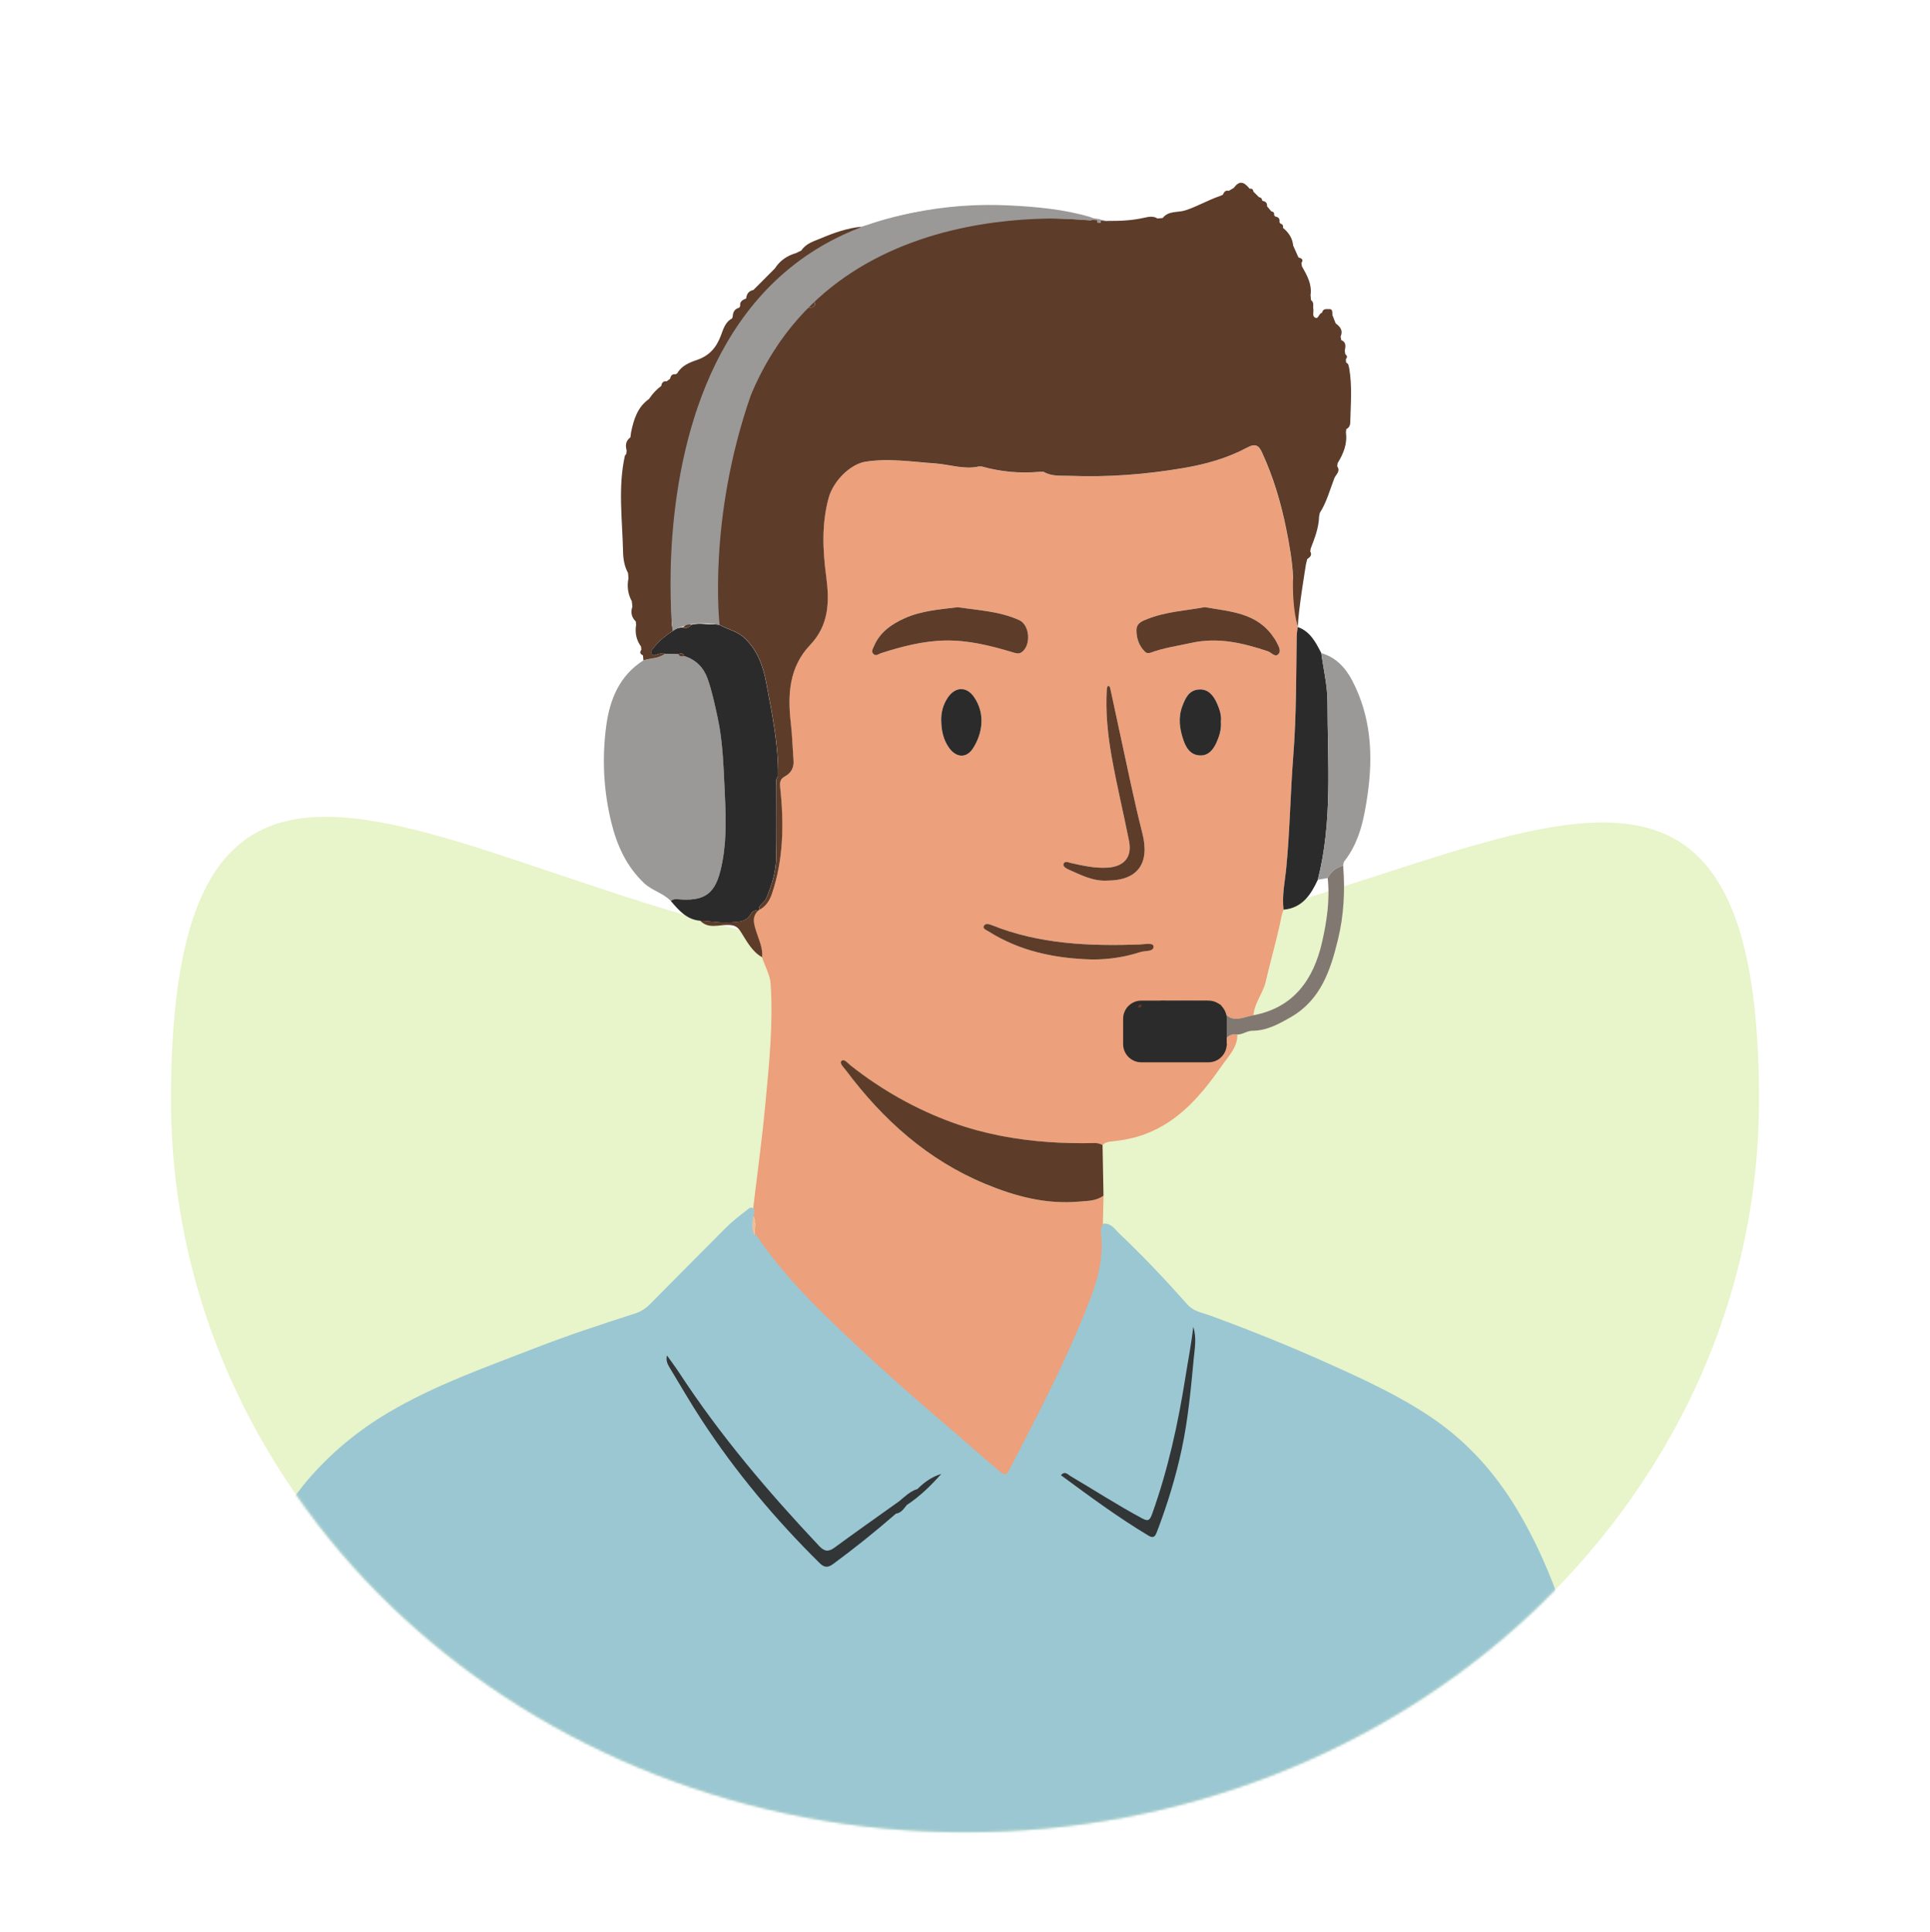 <svg width="790" height="791" viewBox="0 0 790 791" fill="none" xmlns="http://www.w3.org/2000/svg">
<path d="M720 450.349C720 615.9 574.493 750.106 395 750.106C215.507 750.106 70 615.9 70 450.349C70 228.404 215.507 393.335 395 393.335C574.493 393.335 720 233.776 720 450.349Z" fill="#E8F4C9"/>
<mask id="mask0_262_138" style="mask-type:alpha" maskUnits="userSpaceOnUse" x="70" y="40" width="651" height="711">
<path d="M720.002 450.345C720.002 615.896 574.494 750.102 395.002 750.102C215.509 750.102 70.002 615.896 70.002 450.345C70.002 284.793 215.509 40.15 395.002 40.15C574.494 40.15 720.002 284.793 720.002 450.345Z" fill="#D9D9D9"/>
</mask>
<g mask="url(#mask0_262_138)">
<g clip-path="url(#clip0_262_138)">
<path d="M308.35 497.985C308.35 496.758 308.343 495.538 308.336 494.311C309.985 480.449 311.904 466.617 313.212 452.726C314.774 436.133 316.533 419.503 315.443 402.808C315.203 399.12 313.132 395.548 311.904 391.926C312.275 388.245 310.647 384.98 309.6 381.636C308.568 378.356 307.457 375.311 310.61 372.601C313.452 371.287 315.029 368.636 315.908 366.028C320.726 351.802 320.886 337.115 319.309 322.362C319.083 320.229 319.323 318.958 321.249 317.914C323.8 316.534 325.006 314.292 324.773 311.297C324.374 306.229 324.25 301.131 323.662 296.084C322.303 284.392 322.957 273.152 331.56 264.111C339.38 255.894 339.496 246.217 338.13 235.92C336.713 225.308 336.262 214.682 339.067 204.143C341 196.891 348.071 190.048 354.211 189.076C363.781 187.564 373.206 189.113 382.682 189.763C388.648 190.172 394.491 192.385 400.58 191.026C400.958 191.019 401.329 191.012 401.707 191.004C409.424 193.159 417.279 193.933 425.265 193.225C425.876 193.217 426.493 193.203 427.104 193.195C430.476 195.211 434.342 194.722 437.931 194.86C453.482 195.481 468.909 194.284 484.293 191.676C493.515 190.113 502.344 187.637 510.512 183.248C513.971 181.393 515.293 182.569 516.558 185.322C521.157 195.313 524.275 205.779 526.44 216.551C528.09 224.746 529.551 232.962 529.34 241.375C529.282 243.654 530.19 244.297 532.152 242.887C533.068 244.983 530.939 246.144 530.662 247.81C530.161 250.782 530.292 253.791 531.215 256.72C531.069 257.917 530.808 259.108 530.793 260.306C530.553 276.68 530.67 293.046 529.391 309.398C528.199 324.626 527.996 339.912 526.535 355.139C525.983 360.872 524.682 366.605 525.409 372.433C524.558 374.434 524.289 376.567 523.824 378.67C522.102 386.463 519.871 394.139 518.076 401.917C516.965 406.73 513.44 410.601 513.07 415.654C508.804 416.363 504.262 419.262 500.738 414.084C500.498 413.821 500.251 413.558 500.011 413.288C499.8 411.93 499.11 411.178 497.65 411.397C497.017 411.229 496.392 411.053 495.76 410.885C494.939 409.33 493.435 409.819 492.199 409.797C487.491 409.717 482.774 409.71 478.066 409.804C476.598 409.834 474.875 409.096 473.698 410.717C471.598 410.944 469.498 411.177 467.398 411.404C466.446 411.112 465.974 411.557 465.814 412.47C464.44 413.712 462.994 414.902 462.529 416.838C460.059 419.328 460 423.878 462.398 427.398C463.169 429.918 464.862 431.605 467.165 432.744C467.761 433.745 468.481 434.088 469.447 433.19C475.522 433.19 481.59 433.175 487.665 433.175C491.647 434.234 495.36 433.869 498.638 431.123C499.343 430.319 500.04 429.516 500.745 428.713C501.646 428.559 502.38 428.318 501.523 427.238C501.617 426.529 501.704 425.828 501.799 425.12C503.129 423.893 504.589 423.097 506.479 423.557C506.559 428.742 503.012 432.189 500.36 435.98C491.974 447.979 482.782 459.124 468.437 464.411C464.135 465.996 459.659 466.821 455.139 467.289C453.627 467.442 452.312 467.61 451.309 468.815C450.234 468.202 449.086 467.961 447.843 467.99C441.572 468.121 435.315 468.019 429.037 467.566C415.739 466.602 402.673 464.207 390.203 459.708C375.001 454.223 360.947 446.285 348.18 436.206C347.024 435.293 345.542 433.292 344.444 434.366C343.478 435.315 345.389 437.039 346.283 438.222C361.463 458.496 379.754 474.928 403.385 484.729C415.637 489.812 428.23 493.15 441.637 491.96C445.075 491.653 448.693 491.784 451.702 489.52C451.615 493.347 451.527 497.167 451.44 500.994C453.649 520.355 445.213 536.933 437.721 553.731C430.556 569.791 422.3 585.311 414.263 600.94C411.713 605.906 411.647 605.95 407.476 602.371C386.308 584.193 365.068 566.11 344.808 546.88C333.116 535.787 322.034 524.196 312.093 511.518C310.698 509.736 309.121 507.961 308.895 505.507C308.874 502.995 309.775 500.417 308.372 497.999L308.35 497.985ZM392.005 248.584C384.55 249.497 377.152 250.037 370.365 253.075C365.038 255.463 360.213 258.713 357.772 264.454C357.321 265.513 356.427 266.74 357.575 267.806C358.586 268.741 359.603 267.726 360.591 267.412C369.21 264.658 377.93 262.372 387.042 262.226C396.402 262.08 405.391 264.308 414.278 266.973C415.571 267.361 416.872 267.894 418.093 267.083C422.148 264.388 421.625 255.88 417.185 253.871C409.148 250.242 400.42 249.847 392.013 248.591L392.005 248.584ZM493.122 248.562C485.34 250.015 477.215 250.402 469.643 253.418C467.652 254.215 465.174 255.033 465.182 258.012C465.189 261.423 466.243 264.432 468.684 266.842C469.338 267.485 470.29 267.47 471.097 267.171C476.423 265.177 482.026 264.447 487.534 263.22C498.543 260.766 508.775 263.22 519.036 266.652C520.489 267.141 522.029 269.435 523.425 267.602C524.537 266.141 523.105 264.169 522.342 262.54C522.088 261.993 521.702 261.511 521.368 261.007C514.632 250.84 503.703 250.41 493.122 248.554V248.562ZM453.141 360.507C465.865 360.485 470.733 353.357 467.594 341.051C465.843 334.186 464.266 327.219 462.755 320.266C460.015 307.624 457.319 294.974 454.587 282.332C454.449 281.69 454.398 280.813 453.497 280.769C453.359 280.769 453.061 281.777 453.032 282.325C452.508 291.586 453.439 300.788 455.052 309.851C457.101 321.39 459.877 332.798 462.151 344.301C463.481 350.998 460.059 354.796 453.148 355.212C448.112 355.512 443.33 354.401 438.498 353.343C437.444 353.109 435.853 352.247 435.323 353.7C434.966 354.679 436.405 355.548 437.35 355.964C442.408 358.177 447.356 360.843 453.141 360.514V360.507ZM446.957 392.81C453.766 392.853 460.415 391.846 466.875 389.757C468.793 389.136 472.281 389.728 472.165 387.486C472.078 385.784 468.561 386.609 466.62 386.675C445.932 387.369 425.462 386.609 405.885 378.714C404.911 378.32 403.196 377.816 402.673 379.16C402.222 380.321 403.799 380.796 404.679 381.351C417.606 389.516 431.958 392.386 446.957 392.802V392.81ZM499.742 295.398C500.062 292.944 499.19 290.322 498.136 287.949C496.748 284.808 494.59 281.894 490.55 282.289C486.604 282.668 485.231 285.772 483.966 289.088C482.157 293.835 482.869 298.473 484.395 302.957C485.434 306.024 487.2 309.055 491.073 309.267C494.641 309.457 496.618 306.85 497.868 304.133C499.052 301.555 499.997 298.706 499.742 295.398ZM385.255 295.186C385.349 299.123 386.09 302.84 388.452 306.156C391.315 310.173 395.522 310.574 398.204 306.441C402.208 300.269 403.407 292.09 398.604 285.254C395.573 280.937 390.966 281.135 387.958 285.575C386.003 288.46 385.146 291.695 385.247 295.193L385.255 295.186Z" fill="#ECA07B"/>
<path d="M274.614 368.898C271.511 365.612 266.904 364.64 263.634 361.544C256.454 354.737 252.567 346.178 250.249 336.778C247.037 323.727 246.375 310.457 248.149 297.172C249.595 286.327 253.555 276.606 263.329 270.376C266.279 269.434 269.607 269.734 272.202 267.638C274.004 267.674 275.799 267.718 277.601 267.755C278.168 268.799 279.011 268.996 280.064 268.565C284.824 269.989 288.065 273.342 289.635 277.775C291.473 282.96 292.607 288.423 293.777 293.82C295.811 303.205 296.131 312.801 296.589 322.347C297.068 332.404 297.613 342.555 295.768 352.48C293.653 363.888 290.521 369.241 278.044 368.182C276.867 368.08 275.602 367.898 274.621 368.891L274.614 368.898Z" fill="#9A9998"/>
<path d="M274.605 368.898C275.586 367.905 276.851 368.087 278.028 368.19C290.505 369.249 293.637 363.895 295.751 352.487C297.59 342.562 297.045 332.411 296.573 322.354C296.115 312.809 295.795 303.212 293.76 293.827C292.59 288.43 291.457 282.967 289.618 277.782C288.049 273.349 284.808 269.996 280.048 268.572C279.59 267.192 278.58 267.491 277.584 267.762C275.782 267.725 273.987 267.681 272.185 267.638C271.473 267.608 270.746 267.499 270.042 267.586C268.908 267.725 267.462 268.923 266.742 267.711C265.994 266.454 267.411 265.359 268.247 264.358C270.536 261.59 273.399 259.538 276.407 257.668C277.374 256.997 278.464 256.865 279.597 256.931C280.985 257.406 282.039 256.902 282.889 255.792C286.167 254.849 289.48 255.762 292.772 255.624C293.368 255.689 293.956 255.755 294.552 255.828C297.815 257.741 301.659 258.355 304.602 261.086C310.023 266.118 312.32 272.575 313.635 279.535C316.018 292.191 318.656 304.819 318.496 317.804C317.377 318.892 317.799 320.302 317.791 321.58C317.755 331.483 317.93 341.394 317.704 351.297C317.573 357.059 315.844 362.551 313.584 367.861C312.828 369.636 310.459 370.322 310.619 372.615C309.311 372.513 308.01 373.024 307.458 374.01C305.532 377.472 302.379 377.428 299.072 377.64C294.85 377.91 290.73 377.107 286.559 376.946C281.094 376.493 277.861 372.688 274.612 368.905L274.605 368.898Z" fill="#2C2B2B"/>
<path d="M294.276 149.8C295.344 147.455 296.412 145.111 297.48 142.767C298.498 142.693 298.963 142.182 298.774 141.145C304.776 131.052 312.203 122.142 320.894 114.269C327.783 108.032 335.195 102.584 343.515 98.435C344.547 97.924 345.427 97.391 345.405 96.076L345.354 96.113C345.906 96.12 346.466 96.135 347.018 96.142C349.598 96.31 350.964 94.44 352.49 92.856C359.43 90.935 366.297 88.649 373.331 87.174C386.535 84.406 399.847 83.427 413.436 84.114C424.562 84.676 435.469 85.684 446.158 88.817C446.703 88.978 447.183 89.343 447.692 89.613C446.914 90.453 445.919 90.226 444.967 90.153C430.019 89.014 415.071 89.102 400.16 90.453C398.416 90.614 395.931 89.963 394.63 92.191C394.165 92.206 393.7 92.228 393.235 92.242C392.53 91.556 391.709 91.709 390.858 91.862C380.678 93.681 371.006 97.121 361.726 101.568C359.51 102.635 356.537 103.153 355.418 106.002C355.011 106.126 354.597 106.243 354.19 106.367C352.403 106.506 350.869 107.017 350.375 109.025C348.726 110.07 347.076 111.114 345.427 112.158C344.453 112.093 343.951 112.567 343.893 113.531C341.982 115.021 340.078 116.511 338.167 117.994C337.172 117.95 336.685 118.432 336.67 119.425C335.5 120.652 334.33 121.879 333.168 123.106C332.666 123.354 332.165 123.595 331.656 123.844C330.217 123.763 330.094 124.764 330.043 125.823C326.657 129.993 323.27 134.163 319.884 138.326C318.925 138.428 318.481 138.947 318.59 139.918C318.125 140.933 317.653 141.941 317.188 142.956C316.89 143.117 316.592 143.285 316.294 143.446C315.277 143.555 314.834 144.088 315.052 145.118C314.754 145.783 314.448 146.447 314.15 147.112C312.167 148.003 311.68 149.778 311.447 151.706C311.367 152.115 311.287 152.524 311.207 152.925C309.078 154.897 307.625 157.212 307.589 160.236C307.53 160.696 307.465 161.156 307.407 161.616C305.997 161.675 305.685 164.516 304.318 163.457C301.383 161.178 298.084 162.047 294.93 161.58C291.791 161.112 290.17 159.571 291.907 156.088C292.895 154.094 294.203 152.151 294.283 149.785L294.276 149.8Z" fill="#9A9998"/>
<path d="M525.404 372.418C524.677 366.583 525.985 360.857 526.53 355.124C527.991 339.904 528.194 324.61 529.386 309.383C530.665 293.031 530.549 276.657 530.789 260.29C530.803 259.092 531.065 257.902 531.21 256.704C536.34 258.515 538.564 262.97 540.846 267.382C541.732 274.079 543.382 280.769 543.382 287.466C543.382 311.757 545.555 336.208 539.414 360.17C536.558 366.349 533.02 371.731 525.404 372.418Z" fill="#2C2B2B"/>
<path d="M539.4 360.17C545.541 336.208 543.368 311.757 543.368 287.466C543.368 280.769 541.726 274.079 540.832 267.382C546.827 269.04 550.787 273.444 553.447 278.519C561.193 293.272 562.124 309.106 559.776 325.37C558.367 335.135 556.528 344.636 550.242 352.641C549.901 353.072 549.923 353.795 549.777 354.379C546.958 355.182 544.72 356.731 543.441 359.469C542.096 359.703 540.745 359.93 539.4 360.163V360.17Z" fill="#9A9998"/>
<path d="M543.45 359.475C544.729 356.736 546.967 355.188 549.786 354.385C550.608 364.58 550.07 374.754 547.665 384.642C544.627 397.131 540.667 409.298 528.473 416.339C523.546 419.18 518.605 421.948 512.733 421.97C510.459 421.977 508.671 423.525 506.469 423.54C504.587 423.08 503.119 423.876 501.789 425.103C502.545 421.32 501.993 417.661 500.729 414.075C504.253 419.253 508.795 416.353 513.06 415.645C529.621 412.534 537.687 400.878 541.146 385.767C543.086 377.273 544.431 368.393 543.457 359.482L543.45 359.475Z" fill="#817872"/>
<path d="M450.595 90.333C450.587 90.625 450.573 90.917 450.566 91.209C450.101 91.187 449.635 91.172 449.178 91.15C449.134 90.676 449.09 90.201 449.047 89.726C449.723 89.522 450.282 89.617 450.602 90.333H450.595Z" fill="#9A9998"/>
<path d="M308.359 497.984C309.769 500.402 308.868 502.98 308.882 505.492C306.571 503.14 307.48 500.562 308.359 497.984Z" fill="#EFBE99"/>
<path d="M500.726 414.07C501.991 417.656 502.543 421.315 501.787 425.098C501.7 425.807 501.605 426.508 501.511 427.216C500.842 427.494 500.61 427.998 500.733 428.692C500.029 429.495 499.331 430.298 498.626 431.102C494.891 431.372 491.221 431.985 487.653 433.154C481.578 433.154 475.51 433.169 469.435 433.169C468.818 432.263 468.033 432.27 467.154 432.723C464.85 431.584 463.157 429.897 462.387 427.377C462.43 423.857 462.474 420.337 462.518 416.816C462.983 414.881 464.429 413.691 465.802 412.449C466.718 412.676 467.248 412.325 467.386 411.383C469.486 411.156 471.586 410.923 473.687 410.696C481.033 411.507 488.394 411.178 495.748 410.864C496.381 411.032 497.006 411.208 497.638 411.376C497.979 412.566 498.691 413.296 499.999 413.267C500.239 413.53 500.486 413.793 500.726 414.063V414.07Z" fill="#2C2B2B"/>
<path d="M499.745 295.397C499.999 298.698 499.054 301.547 497.87 304.132C496.62 306.849 494.643 309.463 491.075 309.266C487.195 309.062 485.436 306.023 484.397 302.956C482.871 298.472 482.159 293.834 483.968 289.087C485.233 285.771 486.606 282.667 490.552 282.288C494.585 281.901 496.743 284.807 498.139 287.948C499.192 290.321 500.064 292.943 499.745 295.397Z" fill="#2C2B2B"/>
<path d="M385.262 295.187C385.16 291.689 386.018 288.461 387.972 285.568C390.974 281.128 395.581 280.931 398.618 285.247C403.414 292.076 402.223 300.263 398.219 306.434C395.53 310.575 391.322 310.166 388.467 306.149C386.105 302.833 385.364 299.116 385.269 295.18L385.262 295.187Z" fill="#2C2B2B"/>
<path d="M495.736 410.87C488.382 411.184 481.021 411.513 473.674 410.702C474.851 409.088 476.573 409.826 478.041 409.789C482.75 409.687 487.466 409.702 492.175 409.782C493.41 409.804 494.915 409.315 495.736 410.87Z" fill="#2C2B2B"/>
<path d="M487.984 432.83C491.552 431.661 495.222 431.048 498.957 430.777C495.68 433.523 491.967 433.889 487.984 432.83Z" fill="#2C2B2B"/>
<path d="M462.835 416.485C462.792 420.006 462.748 423.526 462.704 427.046C460.306 423.518 460.365 418.976 462.835 416.485Z" fill="#2C2B2B"/>
<path d="M500.328 412.944C499.02 412.965 498.308 412.235 497.967 411.052C499.427 410.833 500.118 411.592 500.328 412.944Z" fill="#2C2B2B"/>
<path d="M467.488 432.399C468.368 431.953 469.16 431.939 469.77 432.844C468.804 433.735 468.084 433.392 467.488 432.399Z" fill="#2C2B2B"/>
<path d="M501.068 428.36C500.937 427.666 501.177 427.162 501.845 426.885C502.703 427.966 501.969 428.207 501.068 428.36Z" fill="#2C2B2B"/>
<path d="M276.417 257.662C274.535 257.027 274.92 255.398 274.876 254.003C274.338 234.204 275.116 214.463 278.778 194.978C280.333 186.703 282.92 178.633 285.035 170.468C286.132 170.088 286.685 169.387 286.365 168.182C286.481 167.78 286.597 167.386 286.706 166.984C288.145 166.392 289.562 165.991 291.197 166.29C295.514 167.072 299.859 167.685 304.197 168.372C304.241 168.985 304.277 169.591 304.321 170.205C303.369 170.738 302.134 171.132 303.035 172.651C302.984 173.33 302.933 174.01 302.875 174.682C301.625 175.434 301.022 176.5 301.305 177.99C301.204 179.122 301.095 180.261 300.993 181.393C300.157 183.278 298.726 184.979 299.205 187.265C299.096 188.237 298.987 189.201 298.878 190.172C297.403 191.859 297.003 193.853 297.214 196.022C296.618 197.68 296.56 199.389 296.72 201.12C295.1 203.325 295.1 205.845 295.354 208.408C295.318 208.89 295.274 209.372 295.238 209.854C294.184 211.717 294.387 213.703 294.642 215.697C294.591 216.902 294.533 218.114 294.482 219.327C293.617 220.503 294.002 221.883 293.864 223.168C292.716 233.955 293.297 244.808 292.752 255.617C289.461 255.756 286.154 254.843 282.87 255.785C281.329 254.879 280.486 255.989 279.578 256.924C278.444 256.859 277.354 256.99 276.388 257.662H276.417Z" fill="#C8C7C6"/>
<path d="M494.707 409.648H467.151C463.05 409.648 459.725 412.99 459.725 417.112V427.432C459.725 431.554 463.05 434.896 467.151 434.896H494.707C498.808 434.896 502.133 431.554 502.133 427.432V417.112C502.133 412.99 498.808 409.648 494.707 409.648Z" fill="#2C2B2B"/>
<path d="M451.786 500.964C454.932 500.723 456.458 503.388 458.239 505.075C467.983 514.336 477.219 524.108 486.143 534.172C488.577 536.918 492.291 537.451 495.495 538.627C511.94 544.659 528.181 551.203 544.139 558.39C558.658 564.933 573.184 571.587 586.417 580.636C600.812 590.48 612.156 603.203 621.087 618.167C628.695 630.912 634.617 644.43 639.363 658.489C639.784 659.731 640.533 660.855 641.128 662.031C639.762 665.296 637.124 667.589 634.465 669.524C628.353 673.987 622.395 678.632 616.53 683.401C614.278 685.234 611.727 686.614 609.358 688.213C599.788 694.67 590.356 701.396 580.248 706.976C568.534 713.446 556.754 719.793 544.204 724.591C536.037 727.71 528.152 731.595 519.904 734.458C516.569 735.612 513.001 736.561 509.695 737.723C505.85 739.074 501.846 739.768 497.995 740.907C493.948 742.105 489.965 744.157 485.533 743.996C483.81 743.93 482.154 744.135 480.693 745.179C480.199 745.53 479.61 745.939 479.043 745.888C472.823 745.267 467.257 749.342 460.978 748.407C458.885 748.093 456.923 748.597 455.288 750.16C454.169 751.234 452.651 751.256 451.183 751.278C448.16 751.314 445.137 751.314 442.114 751.285C439.977 751.263 438.03 751.687 436.446 753.228H360.246C358.372 751.694 356.213 751.256 353.83 751.248C348.329 751.226 342.741 752.023 337.56 749.109C336.135 748.305 334.282 748.327 332.582 748.364C330.264 748.415 327.975 748.349 326.02 746.83C325.737 746.611 325.351 746.392 325.024 746.428C319.494 747.144 314.568 744.15 309.168 743.879C305.361 743.689 301.764 742.024 298.188 740.805C294.228 739.454 290.115 738.709 286.133 737.701C282.848 736.868 279.803 735.524 276.693 734.429C269.347 731.836 262.16 728.769 254.9 725.935C246.253 722.561 238.107 718.208 229.837 714.089C219.795 709.086 209.977 703.609 200.509 697.584C197.5 695.67 194.121 694.239 191.621 691.493C189.994 689.703 187.559 689.002 185.568 687.673C181.891 685.219 178.963 681.743 174.777 679.975C172.335 678.946 170.577 676.718 168.637 674.973C161.551 668.611 153.696 663.134 147.214 656.072C144.453 653.063 140.529 651.529 137.695 648.418C134.534 644.949 130.224 642.203 128.037 638.164C124.702 632.022 119.324 627.976 114.986 622.885C114.448 622.25 113.976 621.498 114.303 620.556C118.583 615.962 121.904 610.601 125.995 605.832C135.478 594.789 146.502 585.682 158.943 578.313C177.953 567.051 198.728 559.777 219.199 551.831C232.584 546.631 246.209 542.14 259.871 537.765C262.378 536.962 264.369 535.64 266.2 533.777C276.49 523.341 286.867 512.978 297.186 502.57C299.838 499.897 302.817 497.641 305.775 495.355C306.436 494.843 307.076 494.062 307.991 494.515C309.132 495.077 308.732 496.209 308.558 497.1C308.042 499.817 307.315 502.519 308.682 505.2C309.394 505.477 309.844 506.061 310.251 506.66C318.906 519.346 329.399 530.462 340.365 541.066C355.247 555.454 370.623 569.315 386.421 582.695C393.906 589.034 401.136 595.658 408.694 601.91C411.463 604.203 411.884 604.138 413.49 601.034C425.269 578.306 437.121 555.614 446.314 531.638C449.446 523.465 451.517 515.256 450.819 506.427C450.674 504.601 450.144 502.512 451.771 500.905L451.786 500.964Z" fill="#9BC7D3"/>
<path d="M488.428 543.212C489.903 547.703 489.009 552.129 488.595 556.54C487.439 568.854 486.306 581.175 483.711 593.291C481.241 604.823 477.789 616.077 473.574 627.091C472.935 628.756 472.303 629.99 470.188 628.727C457.689 621.255 446.012 612.586 434.254 603.932C435.94 602.084 436.993 603.596 438.076 604.238C447.806 609.972 457.29 616.114 467.245 621.474C469.687 622.789 470.53 622.789 471.561 619.911C478.08 601.726 482.207 582.927 485.201 563.931C486.284 557.044 487.672 550.15 488.428 543.212Z" fill="#323637"/>
<path d="M385.314 603.406C381.426 604.589 378.301 606.824 375.533 609.592L375.511 609.606C372.546 610.497 370.417 612.644 368.128 614.551C359.292 620.868 350.397 627.105 341.648 633.546C339.054 635.46 337.426 635.175 335.246 632.86C314.397 610.724 294.763 587.609 278.071 562.076C276.472 559.63 274.699 557.3 273.013 554.919C272.49 556.957 273.224 558.439 274.074 559.849C278.442 567.094 282.678 574.411 287.314 581.496C301.223 602.763 317.442 622.08 335.478 639.9C337.419 641.814 338.872 641.88 341.066 640.266C349.903 633.751 358.456 626.893 366.733 619.677C368.92 619.4 369.937 617.647 371.158 616.15C376.536 612.637 381.055 608.182 385.307 603.398L385.314 603.406Z" fill="#323637"/>
<path d="M447.829 467.966C441.558 468.098 435.301 467.995 429.022 467.543C415.724 466.579 402.659 464.183 390.189 459.684C374.987 454.199 360.933 446.261 348.165 436.182C347.01 435.269 345.527 433.268 344.43 434.342C343.464 435.291 345.375 437.015 346.269 438.198C361.449 458.472 379.739 474.904 403.371 484.705C415.623 489.789 428.216 493.126 441.623 491.936C445.06 491.629 448.679 491.76 451.687 489.496C451.557 482.587 451.433 475.686 451.302 468.777C450.227 468.163 449.079 467.922 447.836 467.952L447.829 467.966Z" fill="#5D3C2A"/>
<path d="M552.184 150.535C552.031 149.68 551.98 148.826 551.014 148.461C550.97 148.001 550.926 147.548 550.876 147.088C551.551 146.314 551.508 145.62 550.658 145.014C550.592 144.524 550.527 144.035 550.461 143.553C550.759 141.844 551.152 140.098 549.001 139.222C548.914 138.74 548.834 138.265 548.746 137.783C549.858 135.3 548.557 133.737 546.712 132.379C546.268 131.24 545.825 130.108 545.382 128.968C545.317 127.756 545.644 126.244 543.558 126.573C542.344 126.405 541.422 126.711 541.138 128.063C539.823 128.252 539.765 130.59 538.471 130.115C536.96 129.56 537.803 127.77 537.585 126.529C537.367 125.273 538.006 123.805 536.625 122.855C536.567 122.176 536.509 121.49 536.451 120.81C537.083 116.341 534.99 112.696 532.919 109.045C532.847 108.592 532.774 108.132 532.701 107.679C533.755 106.138 532.621 105.758 531.488 105.386C530.768 103.772 530.049 102.158 529.33 100.544C529.061 97.535 527.52 95.249 525.268 93.372L525.129 93.226C525.347 92.357 525.028 91.802 524.156 91.568C524.01 91.378 523.865 91.181 523.712 90.991C523.989 89.559 523.335 88.837 521.961 88.647C521.845 88.435 521.7 88.245 521.532 88.07C521.67 87.179 521.314 86.653 520.399 86.543C519.81 85.842 519.222 85.141 518.633 84.44C518.778 83.023 517.957 82.446 516.729 82.205L516.642 82.117C516.576 81.292 516.14 80.817 515.319 80.715C514.556 79.956 513.793 79.203 513.038 78.444C512.95 77.502 512.442 77.107 511.519 77.261L511.417 77.159C508.961 74.106 507.122 74.047 504.993 76.954C504.317 77.348 503.642 77.743 502.966 78.137C501.571 77.765 501.011 78.678 500.539 79.729C500.125 79.904 499.718 80.08 499.303 80.262C494.471 81.913 490.06 84.549 485.162 86.127C482.081 87.12 478.288 86.185 475.919 89.26C475.207 89.326 474.502 89.391 473.79 89.45C472.111 88.369 470.178 88.727 468.536 89.107C462.599 90.472 456.626 90.589 450.609 90.319C450.602 90.611 450.587 90.903 450.58 91.195C453.087 91.999 455.63 91.875 458.181 91.743C458.646 91.721 459.104 91.692 459.569 91.677C459.104 91.699 458.646 91.721 458.181 91.743C455.637 91.875 453.087 91.992 450.58 91.195C450.115 91.174 449.657 91.152 449.192 91.137C449.148 90.662 449.105 90.188 449.061 89.713C448.61 89.676 448.153 89.64 447.702 89.596C446.925 90.436 445.929 90.21 444.977 90.136C430.029 88.997 415.082 89.085 400.17 90.436C398.426 90.597 395.941 89.947 394.64 92.174C394.175 92.189 393.71 92.211 393.238 92.225C392.533 91.539 391.712 91.692 390.862 91.845C380.681 93.664 371.009 97.104 361.729 101.552C359.513 102.618 356.541 103.136 355.422 105.985C355.015 106.109 354.6 106.226 354.193 106.35C352.406 106.489 350.873 107 350.378 109.008C348.729 110.053 347.079 111.097 345.43 112.141C344.456 112.076 343.955 112.55 343.896 113.514C341.993 115.004 340.081 116.494 338.17 117.977C338.112 118.663 337.821 119.116 337.291 119.306C337.829 119.116 338.112 118.671 338.17 117.977C337.175 117.933 336.688 118.415 336.673 119.408C335.503 120.635 334.333 121.862 333.171 123.089C334.384 125.653 332.691 125.864 330.867 125.959C330.598 125.908 330.322 125.857 330.053 125.806C326.667 129.976 323.281 134.139 319.894 138.309C318.935 138.411 318.492 138.93 318.601 139.901C318.136 140.916 317.664 141.924 317.198 142.939C317.416 143.582 317.991 144.218 317.656 144.897C317.991 144.218 317.409 143.582 317.191 142.939C316.893 143.1 316.595 143.268 316.297 143.429C315.28 143.538 314.837 144.071 315.055 145.101C314.757 145.766 314.459 146.43 314.154 147.095C312.177 147.986 311.683 149.761 311.45 151.689C311.37 152.098 311.291 152.507 311.211 152.909C309.081 154.88 307.628 157.196 307.599 160.219C307.541 160.679 307.476 161.139 307.417 161.599C306.015 161.658 305.695 164.499 304.329 163.44C301.393 161.161 298.094 162.03 294.94 161.563C291.801 161.096 290.181 159.555 291.917 156.071C292.906 154.077 294.221 152.134 294.294 149.768C295.362 147.424 296.423 145.079 297.491 142.735C298.508 142.662 298.973 142.151 298.784 141.114C304.787 131.02 312.213 122.11 320.904 114.237C327.793 108 335.205 102.552 343.526 98.404C344.543 97.893 345.415 97.367 345.415 96.081C345.953 96.089 346.491 96.096 347.028 96.111C349.608 96.279 350.974 94.409 352.508 92.824C346.803 93.394 341.462 95.271 336.237 97.476C333.251 98.733 329.959 99.58 328.004 102.559C327.292 102.91 326.58 103.261 325.86 103.604C322.227 104.67 319.248 106.642 317.184 109.892C314.248 112.842 311.312 115.786 308.369 118.736C306.444 119.087 305.615 120.372 305.412 122.205L305.361 122.256C303.893 122.768 302.701 123.491 302.977 125.353C302.832 125.565 302.679 125.784 302.527 125.996C300.63 126.478 299.983 127.865 299.911 129.662C299.824 129.903 299.736 130.144 299.649 130.385C296.822 131.831 296.023 134.869 295.078 137.367C293.211 142.319 290.391 145.612 285.254 147.373C282.26 148.395 278.961 149.688 277.195 152.872C276.97 152.989 276.737 153.106 276.512 153.223C275.102 153.018 274.528 153.836 274.281 155.056C273.816 155.406 273.344 155.764 272.878 156.115C271.447 155.917 270.873 156.735 270.677 157.999C268.671 159.474 267.021 161.285 265.641 163.352C260.954 166.661 259.406 171.685 258.323 176.951C258.229 177.652 258.127 178.361 258.032 179.062C256.143 180.435 255.911 182.29 256.499 184.379C256.456 184.868 256.405 185.357 256.361 185.846C256.15 186.131 255.823 186.387 255.751 186.708C252.909 199.701 254.755 212.803 255.031 225.854C255.089 228.739 255.555 231.843 257.059 234.545C257.146 234.048 257.204 233.552 257.248 233.062C257.204 233.559 257.146 234.048 257.059 234.545C257.124 235.268 257.19 235.998 257.255 236.721C256.572 240.044 257.008 243.199 258.628 246.179C258.701 246.902 258.774 247.633 258.846 248.363C258.069 250.678 258.468 252.723 260.256 254.439C260.292 254.899 260.336 255.367 260.372 255.827C259.842 259.055 260.445 262.027 262.385 264.693C262.429 265.131 262.472 265.57 262.523 266.015C261.695 267.089 262.08 267.797 263.185 268.301C263.243 268.98 263.308 269.659 263.366 270.339C266.317 269.396 269.645 269.696 272.239 267.6C271.527 267.571 270.8 267.461 270.095 267.549C268.962 267.687 267.516 268.885 266.796 267.673C266.048 266.417 267.465 265.321 268.3 264.321C270.589 261.553 273.453 259.5 276.461 257.631C274.579 256.995 274.964 255.367 274.92 253.972C274.383 234.173 275.16 214.432 278.823 194.946C280.378 186.672 282.965 178.602 285.079 170.436C283.989 168.771 285.355 168.552 286.409 168.151C286.525 167.749 286.642 167.354 286.751 166.953C288.19 166.361 289.607 165.96 291.242 166.259C295.558 167.04 299.904 167.654 304.242 168.34C304.285 168.954 304.322 169.56 304.365 170.174C303.413 170.707 302.178 171.101 303.086 172.62C303.036 173.299 302.977 173.971 302.927 174.65C301.677 175.403 301.073 176.469 301.357 177.959C301.255 179.091 301.146 180.23 301.044 181.362C300.209 183.247 298.777 184.948 299.257 187.234C299.148 188.205 299.039 189.169 298.93 190.141C297.455 191.828 297.055 193.822 297.266 195.991C296.67 197.649 296.612 199.358 296.772 201.089C297.084 201.775 297.317 202.447 297.44 203.104C297.309 202.447 297.077 201.775 296.772 201.089C295.151 203.294 295.151 205.814 295.405 208.377C295.369 208.859 295.325 209.341 295.289 209.823C294.235 211.686 294.439 213.672 294.693 215.666C294.642 216.878 294.584 218.083 294.533 219.296C293.669 220.472 294.054 221.852 293.916 223.137C292.768 233.924 293.349 244.777 292.804 255.586C293.393 255.652 293.988 255.717 294.584 255.79C294.621 254.79 294.65 253.789 294.664 252.796C294.679 251.795 294.679 250.795 294.679 249.802C294.679 250.802 294.679 251.803 294.664 252.796C294.65 253.789 294.628 254.797 294.584 255.79C297.847 257.704 301.691 258.317 304.634 261.049C310.055 266.081 312.351 272.537 313.667 279.497C316.05 292.154 318.688 304.781 318.528 317.766C321.137 316.466 322.554 315.035 323.077 312.632C323.194 312.099 323.266 311.515 323.295 310.879C323.31 310.558 323.317 310.229 323.31 309.879C323.31 310.229 323.31 310.558 323.295 310.879C323.266 311.515 323.194 312.099 323.077 312.632C322.554 315.035 321.137 316.466 318.528 317.766C317.409 318.855 317.831 320.264 317.823 321.542C317.787 331.445 317.961 341.356 317.736 351.252C317.605 357.014 315.876 362.507 313.616 367.816C312.86 369.591 310.491 370.277 310.651 372.57C309.343 372.468 308.042 372.979 307.49 373.965C305.564 377.427 302.411 377.383 299.104 377.595C294.882 377.865 290.762 377.062 286.591 376.901C289.868 380.37 294.047 378.61 297.825 378.669C300.223 378.705 301.662 379.056 303.094 381.269C305.586 385.132 307.672 389.478 311.945 391.888C312.315 388.207 310.687 384.942 309.641 381.597C308.609 378.318 307.497 375.273 310.651 372.563C313.492 371.249 315.069 368.597 315.949 365.983C320.766 351.756 320.926 337.069 319.349 322.316C319.124 320.184 319.364 318.913 321.29 317.869C323.84 316.488 325.047 314.246 324.814 311.252C324.414 306.183 324.291 301.086 323.702 296.039C322.343 284.346 322.997 273.107 331.601 264.065C339.42 255.849 339.536 246.172 338.17 235.874C336.753 225.263 336.303 214.636 339.108 204.097C341.041 196.845 348.111 190.002 354.252 189.031C363.822 187.519 373.247 189.067 382.723 189.717C388.689 190.126 394.531 192.339 400.621 190.981C400.999 190.973 401.369 190.966 401.747 190.959C409.464 193.113 417.32 193.887 425.306 193.179C425.916 193.172 426.534 193.157 427.144 193.15C430.516 195.166 434.382 194.676 437.972 194.815C453.523 195.436 468.95 194.238 484.334 191.631C493.555 190.068 502.385 187.592 510.552 183.203C514.011 181.348 515.334 182.523 516.598 185.277C521.198 195.268 524.316 205.733 526.481 216.506C527.804 223.086 528.995 229.674 529.308 236.378C528.828 249.488 531.248 256.674 531.248 256.674C531.299 250.583 534.576 230.974 534.576 230.974C534.736 230.287 534.903 229.593 535.07 228.907C536.189 228.125 537.207 227.307 536.32 225.73C536.386 225.336 536.451 224.941 536.516 224.539C538.159 220.274 539.83 216.017 539.946 211.357C540.041 210.897 540.135 210.437 540.23 209.977C543.049 205.602 544.335 200.548 546.189 195.764C546.741 194.333 548.841 192.953 547.351 190.93C547.409 190.484 547.467 190.046 547.526 189.6C549.895 185.759 551.559 181.727 550.919 177.061C550.97 176.6 551.021 176.14 551.072 175.673C552.227 175.162 552.67 174.052 552.692 173.007C552.859 165.499 553.542 157.984 552.227 150.506L552.184 150.535ZM295.914 211.488C295.863 211.328 295.805 211.174 295.74 211.014C295.798 211.174 295.856 211.335 295.914 211.488ZM295.623 225.577C295.623 225.577 295.623 225.569 295.623 225.562C295.623 225.562 295.623 225.569 295.623 225.577ZM309.895 159.146C309.895 159.146 309.91 159.204 309.91 159.233C309.91 159.204 309.903 159.175 309.895 159.146Z" fill="#5D3C2A"/>
<path d="M360.59 267.41C369.208 264.656 377.928 262.37 387.041 262.224C396.401 262.078 405.39 264.306 414.277 266.971C415.57 267.358 416.871 267.892 418.092 267.081C422.147 264.386 421.624 255.878 417.184 253.869C409.146 250.239 400.419 249.845 392.011 248.589C384.556 249.502 377.158 250.042 370.371 253.08C365.045 255.469 360.219 258.719 357.778 264.459C357.327 265.518 356.433 266.745 357.582 267.811C358.592 268.746 359.609 267.731 360.597 267.417L360.59 267.41Z" fill="#5D3C2A"/>
<path d="M521.372 261.013C514.636 250.846 503.707 250.416 493.126 248.561C485.344 250.014 477.219 250.401 469.647 253.417C467.656 254.213 465.178 255.031 465.186 258.011C465.193 261.422 466.247 264.431 468.688 266.841C469.342 267.483 470.294 267.469 471.101 267.169C476.427 265.176 482.03 264.445 487.538 263.218C498.547 260.764 508.779 263.218 519.04 266.651C520.493 267.14 522.033 269.433 523.429 267.6C524.54 266.14 523.109 264.168 522.346 262.539C522.092 261.991 521.706 261.509 521.372 261.005V261.013Z" fill="#5D3C2A"/>
<path d="M453.143 355.211C448.107 355.511 443.325 354.401 438.493 353.342C437.439 353.108 435.848 352.246 435.317 353.7C434.961 354.678 436.4 355.547 437.345 355.964C442.402 358.176 447.351 360.842 453.135 360.514C465.859 360.492 470.728 353.364 467.589 341.065C465.838 334.2 464.261 327.232 462.749 320.28C460.01 307.638 457.314 294.988 454.581 282.346C454.443 281.703 454.392 280.827 453.491 280.783C453.353 280.783 453.055 281.791 453.026 282.339C452.503 291.599 453.433 300.802 455.046 309.865C457.096 321.404 459.872 332.812 462.146 344.315C463.476 351.012 460.053 354.81 453.143 355.226V355.211Z" fill="#5D3C2A"/>
<path d="M466.624 386.673C445.936 387.367 425.466 386.607 405.889 378.712C404.915 378.318 403.2 377.814 402.677 379.158C402.226 380.319 403.803 380.794 404.683 381.349C417.61 389.514 431.962 392.384 446.961 392.801C453.77 392.844 460.419 391.837 466.879 389.748C468.797 389.127 472.285 389.719 472.169 387.476C472.082 385.775 468.565 386.6 466.624 386.666V386.673Z" fill="#5D3C2A"/>
<path d="M465.795 412.454C466.711 412.681 467.241 412.33 467.379 411.388C466.427 411.096 465.955 411.541 465.795 412.454Z" fill="#5D3C2A"/>
<path d="M333.162 123.109C332.66 123.358 332.159 123.599 331.65 123.847C330.212 123.767 330.088 124.767 330.037 125.826C330.306 125.877 330.582 125.928 330.851 125.98C332.675 125.877 334.368 125.673 333.155 123.109H333.162Z" fill="#5D3C2A"/>
<path d="M277.594 267.76C278.161 268.804 279.004 269.001 280.057 268.57C279.599 267.19 278.589 267.489 277.594 267.76Z" fill="#5D3C2A"/>
<path d="M279.604 256.921C280.991 257.395 282.045 256.892 282.895 255.781C281.355 254.876 280.512 255.986 279.604 256.921Z" fill="#5D3C2A"/>
<path d="M285.039 170.464C286.137 170.084 286.689 169.383 286.369 168.178C285.316 168.579 283.949 168.806 285.039 170.464Z" fill="#5D3C2A"/>
<path d="M454.99 90.882C454.99 90.882 344.368 73.259 307.395 161.629C289.526 212.775 294.547 255.813 294.547 255.813C294.547 255.813 282.833 253.162 275.29 258.369C275.29 258.369 251.811 45.85 454.99 90.875V90.882Z" fill="#9A9998"/>
</g>
</g>
<defs>
<clipPath id="clip0_262_138">
<rect width="526.942" height="678.398" fill="white" transform="translate(114.18 74.844)"/>
</clipPath>
</defs>
</svg>
